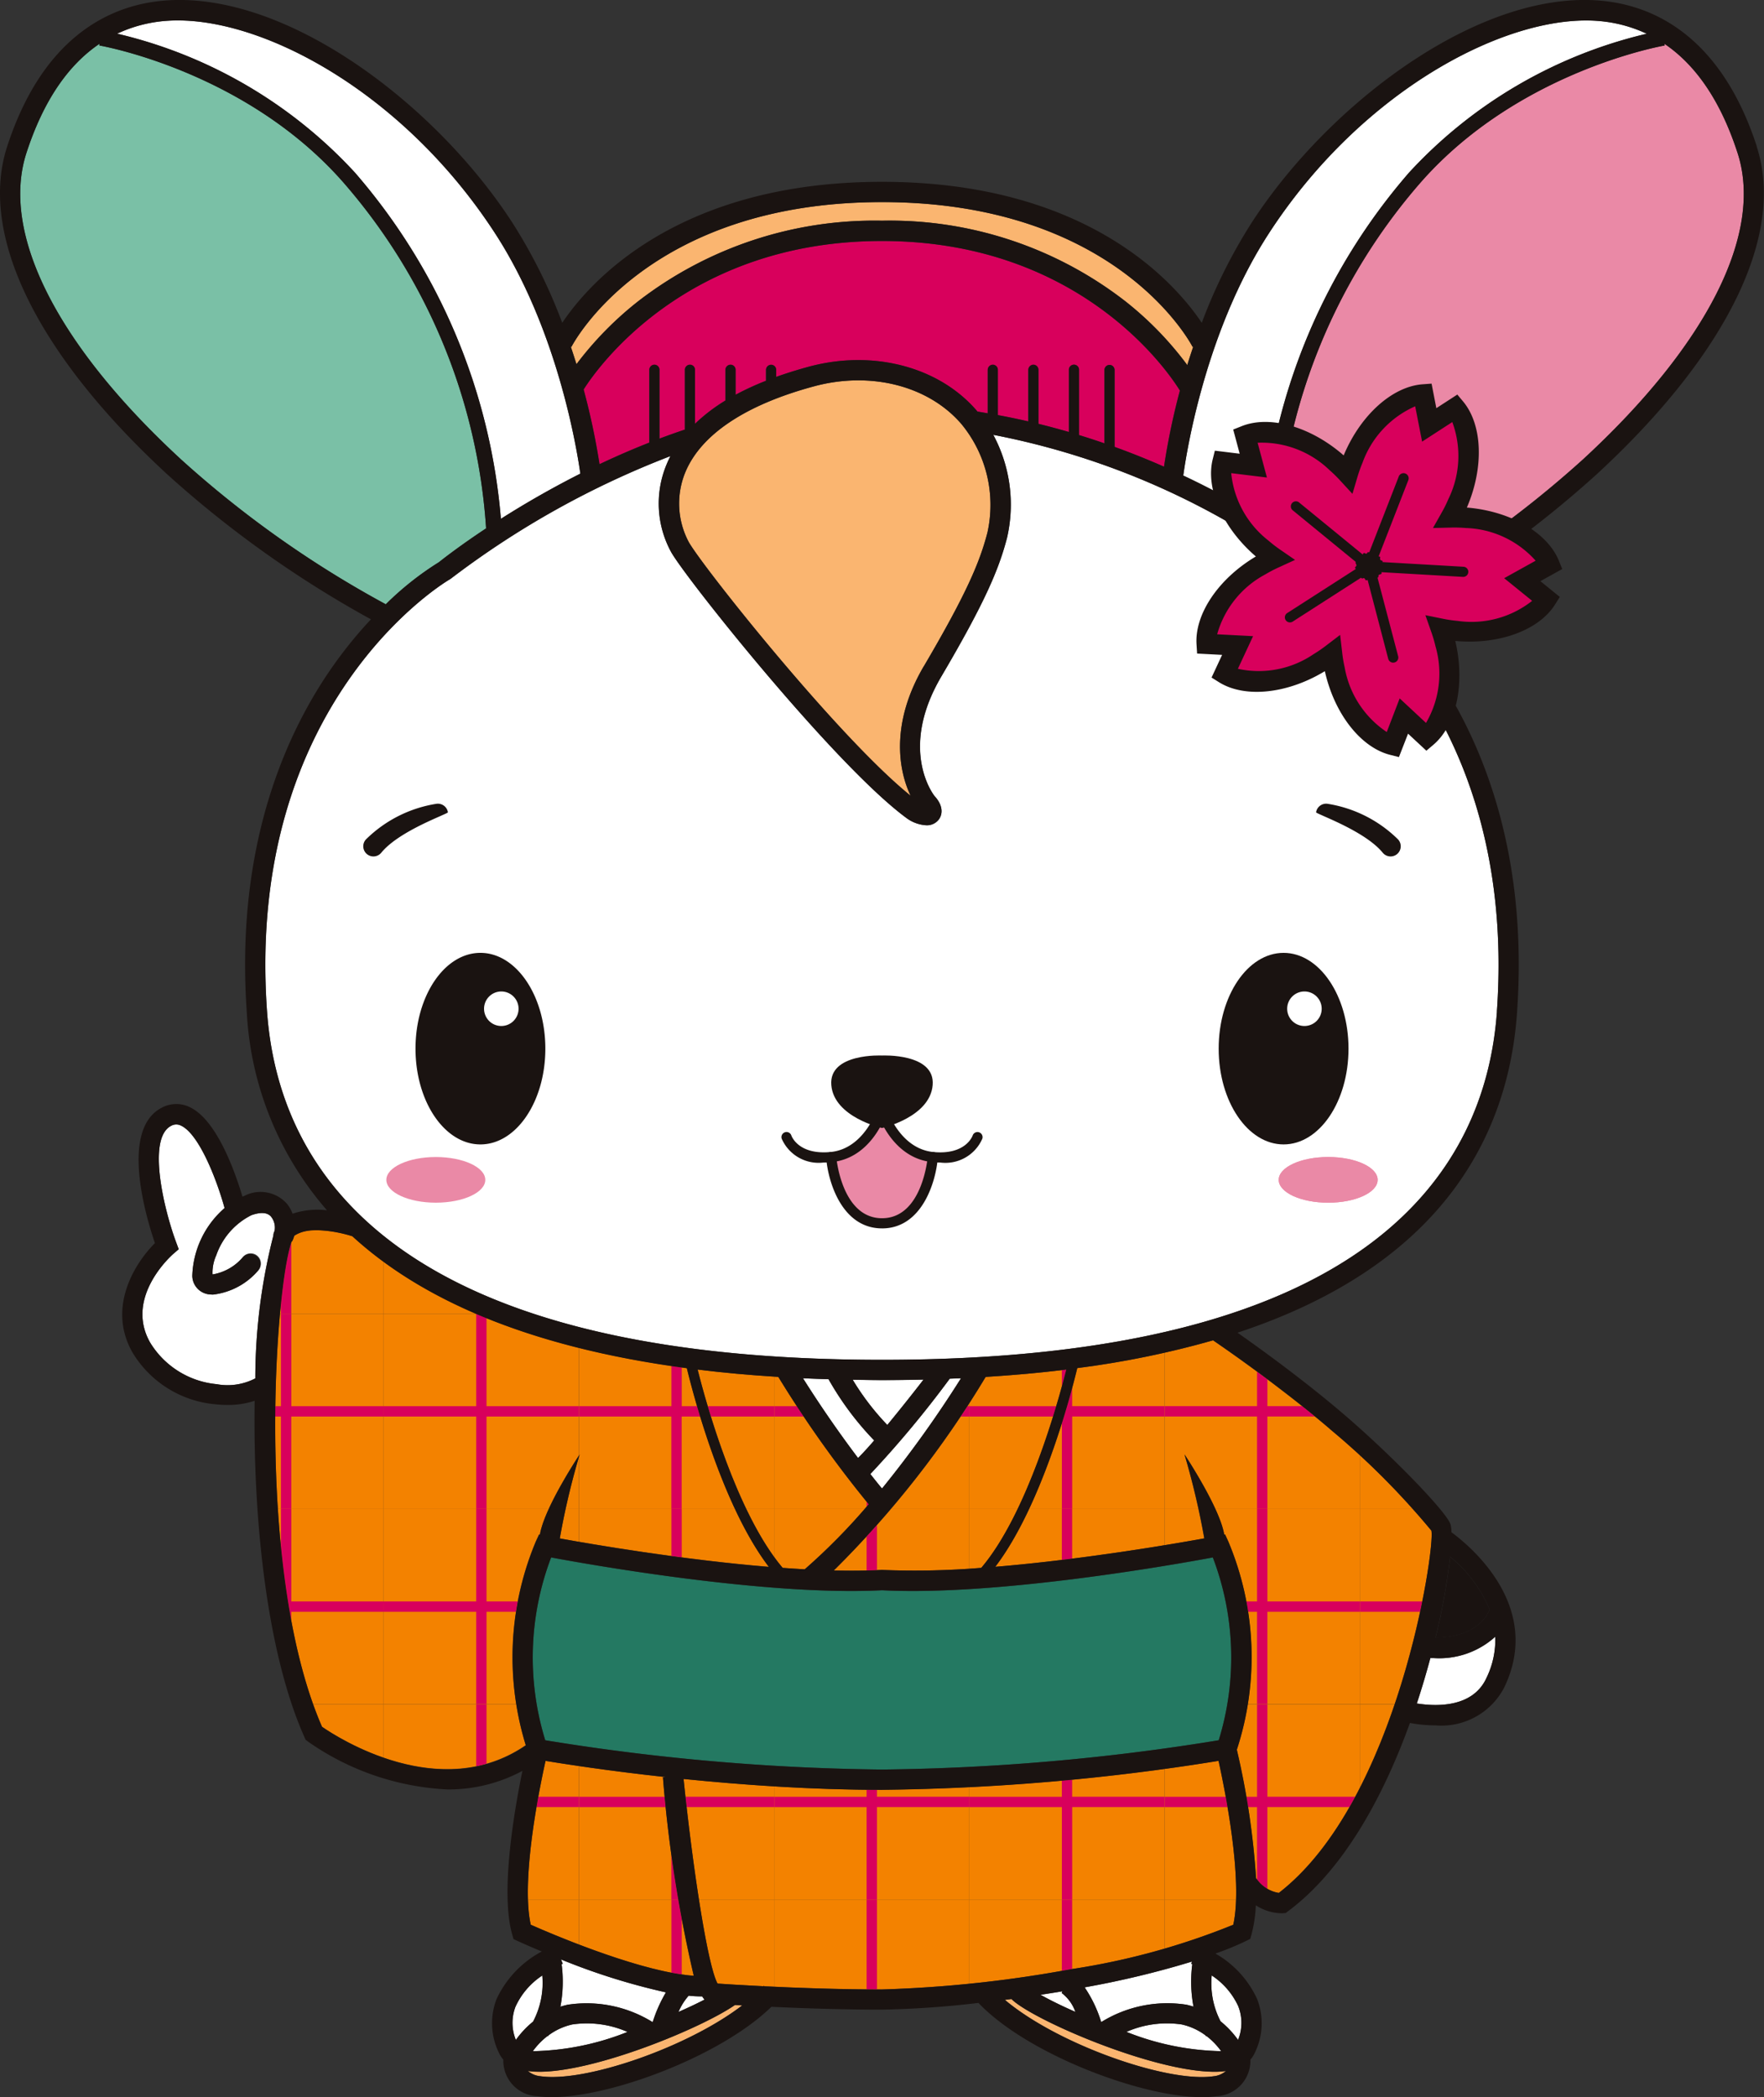 <svg xmlns="http://www.w3.org/2000/svg" viewBox="0 0 111 131.933"><rect x="0" y="0" width="111" height="131.933" fill="#333333" stroke="none"/><defs><clipPath id="a"><path fill="none" d="M0 0h111v131.933H0z"/></clipPath><clipPath id="b"><path fill="none" d="M.182 10.307c1.227.544 6.253 2.7 9.62 3.144l.025-.014v.02a6 6 0 0 0 .612.061A84.674 84.674 0 0 1 8.504 1.039l.173-.018C5.049.627 2.277.197 1.115.003.708 1.824-.442 7.503.182 10.31"/></clipPath><clipPath id="c"><path fill="none" d="M12.488 1.821c-4.432 0-8.821-.312-12.488-.683.578 5.625 1.511 11.744 2.137 12.873.46.032 1.507.1 2.886.166a.053.053 0 0 0 .025-.025l.032.025c2.008.1 4.7.2 7.407.2a77.977 77.977 0 0 0 11.865-1.268 44.934 44.934 0 0 0 10.237-2.8c.628-2.807-.524-8.493-.924-10.314a141.446 141.446 0 0 1-21.177 1.821"/></clipPath><clipPath id="d"><path fill="none" d="M5.16 1.748c-.435 1.8-2.242 8.666-5.16 12.5 5.49-.456 11.111-1.421 13.155-1.788a48.521 48.521 0 0 0-1.241-5.274c.134.2 2.229 3.4 2.493 5.04l.057-.014.209.453a18.784 18.784 0 0 1 .53 13.089 49.3 49.3 0 0 1 1.213 8.115l.018-.009a2.1 2.1 0 0 0 1.411.9c7.5-5.8 9.847-21.657 9.606-22.79a48.514 48.514 0 0 0-6.406-6.41C17.783 2.783 14.18.324 13.708-.001a57.57 57.57 0 0 1-8.55 1.748"/></clipPath><clipPath id="e"><path fill="none" d="M9.558.458A61.993 61.993 0 0 1 0 12.638c1.054.025 2.062.016 2.993-.032h.073a50.72 50.72 0 0 0 6.217-.137c2.9-3.41 4.8-10.312 5.354-12.47-1.612.2-3.3.351-5.078.458"/></clipPath><clipPath id="f"><path fill="none" d="M5.352 12.476c.467.032.926.064 1.386.089a38.9 38.9 0 0 0 4.029-4.093A70.7 70.7 0 0 1 5.078.457Q2.404.297 0-.001c.544 2.158 2.458 9.06 5.352 12.476"/></clipPath><clipPath id="g"><path fill="none" d="M1.208.341 1.19.373a1.546 1.546 0 0 1-.121.319.286.286 0 0 1-.046.046c-1.068 3.1-2.279 20.856 1.921 30.5 1 .683 7.446 4.851 12.822 1.159a18.8 18.8 0 0 1 .628-12.802l.212-.453.05.014c.262-1.644 2.365-4.844 2.5-5.04a47.236 47.236 0 0 0-1.245 5.274c2.042.369 7.662 1.334 13.155 1.787-2.921-3.831-4.721-10.7-5.158-12.5C15.685 7.318 9.061 4.222 4.859.377a7.962 7.962 0 0 0-2.242-.378 2.45 2.45 0 0 0-1.4.341"/></clipPath></defs><g clip-path="url(#a)" transform="translate(0 -.001)"><path fill="#d8005c" d="M43.093 23.279v3.749c-.537.178-1.072.369-1.6.567v-4.316a.316.316 0 0 0-.321-.319.32.32 0 0 0-.319.319v4.566a49.34 49.34 0 0 0-3.134 1.359 44.378 44.378 0 0 0-1-4.7c.785-1.245 6.381-9.342 18.775-9.342 12.636 0 18.165 8.454 18.748 9.41a44.4 44.4 0 0 0-1 4.789q-1.465-.649-3.109-1.245v-4.837a.32.32 0 0 0-.64 0v4.616a36.617 36.617 0 0 0-1.6-.524v-4.092a.319.319 0 1 0-.637 0v3.9a55.009 55.009 0 0 0-1.917-.517v-3.383a.319.319 0 0 0-.637 0v3.23a56.331 56.331 0 0 0-1.917-.394v-2.836a.319.319 0 0 0-.637 0v2.724a20.968 20.968 0 0 0-.633-.109l-.007.014-.05-.071c-2.383-2.766-6.533-3.856-10.569-2.766-.728.193-1.411.41-2.056.64v-.428a.316.316 0 0 0-.321-.319.32.32 0 0 0-.319.319v.672a18.5 18.5 0 0 0-1.914.881v-1.557a.316.316 0 0 0-.321-.319.32.32 0 0 0-.319.319v1.917a11.108 11.108 0 0 0-1.914 1.468v-3.385a.316.316 0 0 0-.321-.319.32.32 0 0 0-.319.319"/><path fill="#247962" d="M76.318 97.976a17.668 17.668 0 0 1 .371 11.5 140.749 140.749 0 0 1-21.188 1.839 140.8 140.8 0 0 1-21.193-1.839 17.7 17.7 0 0 1 .369-11.5c2.554.473 13.647 2.433 20.824 2.062 7.17.371 18.263-1.589 20.817-2.062"/><path fill="#7ac0a6" d="M6.251 2.862c.089.014 9.208 1.6 15.363 8.62a36.8 36.8 0 0 1 8.973 21.755c-1.673 1.107-2.734 1.942-2.964 2.127a19.139 19.139 0 0 0-3.346 2.652 65.931 65.931 0 0 1-12.886-9.119C3.57 21.694.025 14.663 1.667 9.612q1.571-4.818 4.6-6.859Z"/><path fill="#1a1311" d="M93.732 101.244c-.159.442-.856 1.73-3.4 1.782a41.124 41.124 0 0 0 .92-5.09 8.523 8.523 0 0 1 2.483 3.307"/><path fill="#fab570" d="M76.364 130.609c-2.868.421-9.777-1.98-13.128-4.808.132-.02.266-.032.414-.052 1.257 1.27 8.862 4.58 12.791 4.573a4.891 4.891 0 0 0 .708-.046 1.376 1.376 0 0 1-.785.332M33.931 130.321c3.583 0 10.223-2.745 12.324-4.2.141.007.294.018.453.025-3.485 2.677-9.941 4.867-12.7 4.457a1.423 1.423 0 0 1-.792-.332 5.055 5.055 0 0 0 .715.046M55.501 13.885a24.312 24.312 0 0 0-15.319 5.046 21.424 21.424 0 0 0-3.906 3.979c-.116-.36-.23-.728-.36-1.106l.039.02c.046-.091 4.682-9.112 19.547-9.112s19.5 9.021 19.547 9.112l.039-.02c-.134.4-.264.778-.378 1.163a21.123 21.123 0 0 0-3.92-4.036 24.181 24.181 0 0 0-15.289-5.046M58.132 41.904c-2.151 3.658-1.564 6.635-.831 8.154-4.482-3.6-12.968-14.252-13.952-15.939a5.182 5.182 0 0 1-.23-4.4c.983-2.376 3.786-4.252 8.111-5.415 3.562-.965 7.2-.032 9.265 2.37a7.991 7.991 0 0 1 1.641 6.827c-.473 1.826-1.277 3.786-4 8.409"/><path fill="#fff" d="M44.333 125.791c-.473.244-1.029.505-1.634.772a3.645 3.645 0 0 1 .637-1.02 7.468 7.468 0 0 0 .824.043h.025a2.092 2.092 0 0 0 .148.2M35.745 126.105a5.733 5.733 0 0 0-.478.127 8.386 8.386 0 0 0 .075-2.668.6.6 0 0 1 .071-.032l-.109-.275a41.15 41.15 0 0 0 6.6 2.076 8.824 8.824 0 0 0-.83 1.877 7.884 7.884 0 0 0-5.331-1.1M39.487 127.82a16.868 16.868 0 0 1-5.957 1.213 4.594 4.594 0 0 1 .924-.958l.02.02.039-.059a3.94 3.94 0 0 1 1.5-.69 6.381 6.381 0 0 1 3.474.473M34.129 124.27a5.24 5.24 0 0 1-.58 2.9 5.884 5.884 0 0 0-1.086 1.154 2.841 2.841 0 0 1-.025-2.087 4.654 4.654 0 0 1 1.691-1.967M67.673 126.564c-.87-.382-1.628-.76-2.2-1.079.446-.064.906-.141 1.379-.216l-.046.107a2.531 2.531 0 0 1 .863 1.188M77.927 126.232a2.835 2.835 0 0 1-.018 2.094 6.1 6.1 0 0 0-1.106-1.175 5.156 5.156 0 0 1-.555-2.88 4.611 4.611 0 0 1 1.68 1.96M74.627 126.105a7.878 7.878 0 0 0-5.331 1.1 8.051 8.051 0 0 0-1.043-2.19 57.976 57.976 0 0 0 6.763-1.621l-.057.134a.6.6 0 0 1 .071.032 8.387 8.387 0 0 0 .075 2.668 5.46 5.46 0 0 0-.478-.127M76.844 129.034a16.928 16.928 0 0 1-5.964-1.213 6.37 6.37 0 0 1 3.467-.473 3.956 3.956 0 0 1 1.5.685c.02.018.027.043.046.064l.025-.02a4.733 4.733 0 0 1 .926.958M94.088 102.963a5.477 5.477 0 0 1-.58 2.65c-.876 1.814-3.123 1.744-4.355 1.546.319-.97.605-1.935.854-2.855h.187a5.251 5.251 0 0 0 3.894-1.341M59.76 86.731c.237-.014.478-.018.708-.025a71.858 71.858 0 0 1-4.967 6.934c-.255-.305-.5-.612-.735-.913a65.114 65.114 0 0 0 4.994-6M55.009 90.615c-.41.473-.76.856-1.015 1.1a73.798 73.798 0 0 1-3.467-5.012c.53.02 1.065.046 1.609.057a18.7 18.7 0 0 0 2.873 3.855M55.501 86.82c.888 0 1.755-.014 2.611-.032-.778 1.008-1.577 2-2.279 2.855a16.165 16.165 0 0 1-2.178-2.848c.608.011 1.213.025 1.846.025M17.202 77.722a36.229 36.229 0 0 0-1.136 8.985 3.784 3.784 0 0 1-2.383.371 5.5 5.5 0 0 1-4.234-2.62c-1.624-2.848 1.336-5.473 1.457-5.58l.339-.294-.155-.42c-.772-2.062-1.857-6.576-.312-7.348a.648.648 0 0 1 .612-.007c1.111.51 2.222 3.3 2.741 5.185a5.876 5.876 0 0 0-2.03 4.27 1.186 1.186 0 0 0 1.024 1.155 1.915 1.915 0 0 0 .282.02 4.4 4.4 0 0 0 2.827-1.507.64.64 0 1 0-.956-.849 3.17 3.17 0 0 1-1.868 1.081h-.039a2.7 2.7 0 0 1 .237-1.2 4.463 4.463 0 0 1 2.208-2.522c.576-.2.983-.178 1.22.071a1.087 1.087 0 0 1 .237.926.581.581 0 0 0-.071.287M36.517 29.799a59.418 59.418 0 0 0-5 2.841 38.049 38.049 0 0 0-9.189-21.78A29.491 29.491 0 0 0 7.373 2.123a8.669 8.669 0 0 1 2.611-.76c5.684-.74 15.16 4.05 21.188 13.346 3.838 5.928 5.083 13.244 5.345 15.09M103.623 2.122a29.483 29.483 0 0 0-14.955 8.737 37.993 37.993 0 0 0-9.183 21.773 50.534 50.534 0 0 0-5.024-2.72c.223-1.614 1.43-9.123 5.363-15.2 6.026-9.3 15.511-14.096 21.192-13.35a8.6 8.6 0 0 1 2.606.76M88.981 42.607c2.777 3.933 5.939 10.772 5.21 21.022-.708 9.993-7.994 21.914-38.691 21.914S17.514 73.622 16.806 63.629c-1.393-19.604 11.357-27.107 11.493-27.177l.084-.057a55.687 55.687 0 0 1 13.806-7.7c-.091.18-.173.36-.244.537a6.343 6.343 0 0 0 .307 5.529c1.04 1.8 10.394 13.519 14.858 16.749a2.3 2.3 0 0 0 1.188.41.938.938 0 0 0 .753-.332c.262-.312.339-.874-.244-1.507-.018-.025-2.3-2.88.428-7.521 2.8-4.757 3.635-6.808 4.138-8.736a9.288 9.288 0 0 0-.867-6.469 48.048 48.048 0 0 1 20.1 9.03l.1.071a22.315 22.315 0 0 1 6.278 6.155"/></g><g clip-path="url(#b)" transform="translate(33.212 110.768)"><path fill="#f38200" d="M3.218-3.561h12.285V8.724H3.218z"/><path fill="#d8005c" d="M15.503 2.907v-.651H9.687v-5.813h-.651v5.816H3.214v.651h5.818v5.813h.651V2.907Z"/><path fill="#f38200" d="M3.218 8.722h12.285v12.285H3.218z"/><path fill="#d8005c" d="M15.503 15.19v-.651H9.687V8.723h-.651v5.816H3.214v.651h5.818v5.816h.651V15.19Z"/><path fill="#f38200" d="M-9.067-3.561H3.218V8.724H-9.067z"/><path fill="#d8005c" d="M3.218 2.907v-.651h-5.816v-5.813h-.651v5.816h-5.818v.651h5.818v5.813h.651V2.907Z"/><path fill="#f38200" d="M-9.067 8.722H3.218v12.285H-9.067z"/><path fill="#d8005c" d="M3.218 15.19v-.651h-5.816V8.723h-.651v5.816h-5.818v.651h5.818v5.816h.651V15.19Z"/></g><g clip-path="url(#c)" transform="translate(43.013 110.768)"><path fill="#f38200" d="M30.268-3.561h12.285V8.724H30.268z"/><path fill="#d8005c" d="M42.555 2.907v-.651h-5.816v-5.813h-.651v5.816h-5.819v.651h5.818v5.813h.651V2.907Z"/><path fill="#f38200" d="M30.268 8.722h12.285v12.285H30.268z"/><path fill="#d8005c" d="M42.555 15.19v-.651h-5.816V8.723h-.651v5.816h-5.819v.651h5.818v5.816h.651V15.19Z"/><path fill="#f38200" d="M17.985-3.561H30.27V8.724H17.985z"/><path fill="#d8005c" d="M30.27 2.907v-.651h-5.818v-5.813h-.649v5.816h-5.815v.651h5.818v5.813h.649V2.907Z"/><path fill="#f38200" d="M17.985 8.722H30.27v12.285H17.985z"/><path fill="#d8005c" d="M30.27 15.19v-.651h-5.818V8.723h-.649v5.816h-5.815v.651h5.818v5.816h.649V15.19Z"/><path fill="#f38200" d="M5.7-3.561h12.285V8.724H5.7z"/><path fill="#d8005c" d="M17.985 2.907v-.651h-5.816v-5.813h-.651v5.816H5.7v.651h5.818v5.813h.651V2.907Z"/><path fill="#f38200" d="M5.7 8.722h12.285v12.285H5.7z"/><path fill="#d8005c" d="M17.985 15.19v-.651h-5.816V8.723h-.651v5.816H5.7v.651h5.818v5.816h.651V15.19Z"/><path fill="#f38200" d="M-6.583-3.561H5.702V8.724H-6.583z"/><path fill="#d8005c" d="M5.702 2.907v-.651H-.114v-5.813h-.651v5.816h-5.822v.651h5.818v5.813h.651V2.907Z"/><path fill="#f38200" d="M-6.583 8.722H5.702v12.285H-6.583z"/><path fill="#d8005c" d="M5.702 15.19v-.651H-.114V8.723h-.651v5.816h-5.822v.651h5.818v5.816h.651V15.19Z"/></g><g clip-path="url(#d)" transform="translate(62.621 84.315)"><path fill="#f38200" d="M22.945-1.677H35.23v12.285H22.945z"/><path fill="#d8005c" d="M35.23 4.791V4.14h-5.818v-5.82h-.649v5.82h-5.818v.651h5.818v5.818h.649V4.791Z"/><path fill="#f38200" d="M22.945 10.606H35.23v12.285H22.945z"/><path fill="#d8005c" d="M35.23 17.075v-.651h-5.818v-5.816h-.649v5.816h-5.818v.651h5.818v5.816h.649v-5.816Z"/><path fill="#f38200" d="M22.945 22.892H35.23v12.285H22.945z"/><path fill="#d8005c" d="M35.23 29.36v-.651h-5.818v-5.813h-.649v5.816h-5.818v.651h5.818v5.813h.649V29.36Z"/><path fill="#f38200" d="M10.66-1.677h12.285v12.285H10.66z"/><path fill="#d8005c" d="M22.946 4.791V4.14H17.13v-5.82h-.651v5.82H10.66v.651h5.818v5.818h.651V4.791Z"/><path fill="#f38200" d="M10.66 10.606h12.285v12.285H10.66z"/><path fill="#d8005c" d="M22.946 17.075v-.651H17.13v-5.816h-.651v5.816H10.66v.651h5.818v5.816h.651v-5.816Z"/><path fill="#f38200" d="M10.66 22.892h12.285v12.285H10.66z"/><path fill="#d8005c" d="M22.946 29.36v-.651H17.13v-5.813h-.651v5.816H10.66v.651h5.818v5.813h.651V29.36Z"/><path fill="#f38200" d="M-1.623-1.677h12.285v12.285H-1.623z"/><path fill="#d8005c" d="M10.662 4.791V4.14H4.844v-5.82h-.649v5.82H-1.62v.651h5.818v5.818h.649V4.791Z"/><path fill="#f38200" d="M-1.623 10.606h12.285v12.285H-1.623z"/><path fill="#d8005c" d="M10.662 17.075v-.651H4.844v-5.816h-.649v5.816H-1.62v.651h5.818v5.816h.649v-5.816Z"/><path fill="#f38200" d="M-1.623 22.892h12.285v12.285H-1.623z"/><path fill="#d8005c" d="M10.662 29.36v-.651H4.844v-5.813h-.649v5.816H-1.62v.651h5.818v5.813h.649V29.36Z"/></g><g clip-path="url(#e)" transform="translate(52.469 86.155)"><path fill="#f38200" d="M8.529-3.516h12.285V8.769H8.529z"/><path fill="#d8005c" d="M20.814 2.952v-.651h-5.818v-5.82h-.649v5.82H8.532v.651h5.818V8.77h.649V2.952Z"/><path fill="#f38200" d="M8.529 8.767h12.285v12.285H8.529z"/><path fill="#d8005c" d="M20.814 15.236v-.651h-5.818V8.769h-.649v5.816H8.532v.651h5.818v5.816h.649v-5.816Z"/><path fill="#f38200" d="M-3.756-3.516H8.529V8.769H-3.756z"/><path fill="#d8005c" d="M8.529 2.952v-.651H2.713v-5.82h-.651v5.82h-5.818v.651h5.818V8.77h.651V2.952Z"/><path fill="#f38200" d="M-3.756 8.767H8.529v12.285H-3.756z"/><path fill="#d8005c" d="M8.529 15.236v-.651H2.713V8.769h-.651v5.816h-5.818v.651h5.818v5.816h.651v-5.816Z"/></g><g clip-path="url(#f)" transform="translate(43.899 86.155)"><path fill="#f38200" d="M4.814-3.516h12.285V8.769H4.814z"/><path fill="#d8005c" d="M17.1 2.952v-.651h-5.816v-5.82h-.651v5.82H4.815v.651h5.818V8.77h.651V2.952Z"/><path fill="#f38200" d="M4.814 8.767h12.285v12.285H4.814z"/><path fill="#d8005c" d="M17.1 15.236v-.651h-5.816V8.769h-.651v5.816H4.815v.651h5.818v5.816h.651v-5.816Z"/><path fill="#f38200" d="M-7.469-3.516H4.816V8.769H-7.469z"/><path fill="#d8005c" d="M4.816 2.952v-.651H-1v-5.82h-.651v5.82h-5.822v.651h5.818V8.77h.651V2.952Z"/><path fill="#f38200" d="M-7.469 8.767H4.816v12.285H-7.469z"/><path fill="#d8005c" d="M4.816 15.236v-.651H-1V8.769h-.651v5.816h-5.822v.651h5.818v5.816h.651v-5.816Z"/></g><g clip-path="url(#g)" transform="translate(17.314 77.384)"><path fill="#f38200" d="M19.116-7.03h12.285V5.255H19.116z"/><path fill="#d8005c" d="M31.401-.562v-.651h-5.816v-5.816h-.651v5.816h-5.822v.651h5.818v5.816h.651V-.562Z"/><path fill="#f38200" d="M19.116 5.255h12.285V17.54H19.116z"/><path fill="#d8005c" d="M31.401 11.723v-.651h-5.816v-5.82h-.651v5.82h-5.822v.651h5.818v5.818h.651v-5.818Z"/><path fill="#f38200" d="M19.116 17.538h12.285v12.285H19.116z"/><path fill="#d8005c" d="M31.401 24.006v-.651h-5.816v-5.816h-.651v5.816h-5.822v.651h5.818v5.816h.651v-5.816Z"/><path fill="#f38200" d="M19.116 29.823h12.285v12.285H19.116z"/><path fill="#d8005c" d="M31.401 36.291v-.651h-5.816v-5.813h-.651v5.816h-5.822v.651h5.818v5.813h.651v-5.816Z"/><path fill="#f38200" d="M6.831-7.03h12.285V5.255H6.831z"/><path fill="#d8005c" d="M19.116-.562v-.651H13.3v-5.816h-.651v5.816H6.831v.651h5.818v5.816h.651V-.562Z"/><path fill="#f38200" d="M6.831 5.255h12.285V17.54H6.831z"/><path fill="#d8005c" d="M19.116 11.723v-.651H13.3v-5.82h-.651v5.82H6.831v.651h5.818v5.818h.651v-5.818Z"/><path fill="#f38200" d="M6.831 17.538h12.285v12.285H6.831z"/><path fill="#d8005c" d="M19.116 24.006v-.651H13.3v-5.816h-.651v5.816H6.831v.651h5.818v5.816h.651v-5.816Z"/><path fill="#f38200" d="M6.831 29.823h12.285v12.285H6.831z"/><path fill="#d8005c" d="M19.116 36.291v-.651H13.3v-5.813h-.651v5.816H6.831v.651h5.818v5.813h.651v-5.816Z"/><path fill="#f38200" d="M-5.455-7.03H6.83V5.255H-5.455z"/><path fill="#d8005c" d="M6.836-.562v-.651h-5.82v-5.816H.365v5.816h-5.819v.651H.364v5.816h.651V-.562Z"/><path fill="#f38200" d="M-5.455 5.255H6.83V17.54H-5.455z"/><path fill="#d8005c" d="M6.836 11.723v-.651h-5.82v-5.82H.365v5.82h-5.819v.651H.364v5.818h.651v-5.818Z"/><path fill="#f38200" d="M-5.455 17.538H6.83v12.285H-5.455z"/><path fill="#d8005c" d="M6.836 24.006v-.651h-5.82v-5.816H.365v5.816h-5.819v.651H.364v5.816h.651v-5.816Z"/><path fill="#f38200" d="M-5.455 29.823H6.83v12.285H-5.455z"/><path fill="#d8005c" d="M6.836 36.291v-.651h-5.82v-5.813H.365v5.816h-5.819v.651H.364v5.813h.651v-5.816Z"/></g><g clip-path="url(#a)" transform="translate(0 -.001)"><path fill="#ea89a6" d="M109.332 9.612c1.648 5.051-1.9 12.08-9.72 19.285a66.39 66.39 0 0 1-12.884 9.119 19.21 19.21 0 0 0-3.342-2.646 32.763 32.763 0 0 0-2.977-2.144 36.75 36.75 0 0 1 8.977-21.743c6.157-7.018 15.27-8.607 15.365-8.62l-.02-.109c2.012 1.361 3.558 3.647 4.6 6.859M55.428 70.649a5.746 5.746 0 0 1-1.6 1.516l-1.436.719s.478 4.07 2.952 4.07 3.353-3.032 3.353-4.07a1.624 1.624 0 0 1-1.518-.64 8.012 8.012 0 0 0-1.755-1.6"/><path fill="#1a1311" d="M110.549 9.215C108.33 2.4 104.23.492 101.182.094 93.436-.919 83.7 6.379 78.756 14.016a33.482 33.482 0 0 0-3.134 6.292c-1.659-2.479-7.189-8.869-20.12-8.869s-18.463 6.39-20.123 8.869a33.482 33.482 0 0 0-3.134-6.292C27.3 6.377 17.564-.919 9.818.094 6.77.492 2.67 2.4.451 9.215c-1.806 5.545 1.866 13.062 10.072 20.624a67.637 67.637 0 0 0 12.818 9.121 27.247 27.247 0 0 0-2.326 2.85c-2.918 4.109-6.239 11.243-5.484 21.9a20.6 20.6 0 0 0 5.044 12.424 4.945 4.945 0 0 0-2.165.216 2.191 2.191 0 0 0-.355-.626 2.215 2.215 0 0 0-2.67-.5c-.046.016-.086.039-.127.055-.467-1.566-1.623-4.853-3.335-5.641a1.927 1.927 0 0 0-1.719.03C7.527 71.009 9.18 76.54 9.749 78.2c-1.329 1.329-3 4.1-1.409 6.884a6.784 6.784 0 0 0 5.2 3.253 6.921 6.921 0 0 0 .772.043 5.281 5.281 0 0 0 1.712-.262c-.109 7.013.676 15.652 3.139 21.174l.068.15.13.1a16.675 16.675 0 0 0 8.8 3.025 9.821 9.821 0 0 0 4.712-1.168c-.524 2.552-1.4 7.664-.64 10.3l.08.282.269.123c.082.036.651.3 1.509.656a6.5 6.5 0 0 0-2.845 2.993 4.215 4.215 0 0 0 .164 3.41 1.635 1.635 0 0 0 .262.4 2.231 2.231 0 0 0 2.142 2.3 6.169 6.169 0 0 0 .9.059c3.756 0 10.662-2.593 13.826-5.682 1.955.091 4.448.178 6.95.178a60.161 60.161 0 0 0 6.08-.423c3.041 3.2 10.209 5.928 14.065 5.928a6.2 6.2 0 0 0 .906-.059 2.232 2.232 0 0 0 2.14-2.3 1.635 1.635 0 0 0 .262-.4 4.215 4.215 0 0 0 .164-3.41 6.321 6.321 0 0 0-2.627-2.864 17.791 17.791 0 0 0 1.944-.8l.248-.125.075-.266a8.373 8.373 0 0 0 .275-1.844 3.076 3.076 0 0 0 1.587.5h.112l.18-.016.143-.107c3.54-2.631 6.03-7.293 7.676-11.848a8.935 8.935 0 0 0 1.614.153 4.45 4.45 0 0 0 4.314-2.374c2.47-5.1-2.124-8.9-3.319-9.777a1.8 1.8 0 0 0-.061-.514c-.312-.845-3.8-4.425-6.783-6.968-2.527-2.153-5.249-4.113-6.615-5.069 13.187-4.352 17.066-12.731 17.589-20.123.756-10.662-2.565-17.8-5.484-21.9a27.245 27.245 0 0 0-2.326-2.85 67.636 67.636 0 0 0 12.818-9.121c8.206-7.562 11.878-15.078 10.073-20.623m-30.721 5.5c6.023-9.3 15.5-14.093 21.188-13.351a8.791 8.791 0 0 1 2.611.758 29.53 29.53 0 0 0-14.958 8.737 38.041 38.041 0 0 0-9.187 21.78 50.131 50.131 0 0 0-5.019-2.722c.223-1.616 1.43-9.128 5.365-15.2m-10 8.235a.32.32 0 0 0-.319.321v4.614a44.832 44.832 0 0 0-1.6-.521v-4.093a.319.319 0 1 0-.637 0v3.9q-.936-.273-1.917-.514v-3.386a.319.319 0 1 0-.637 0v3.235a42.402 42.402 0 0 0-1.917-.4v-2.835a.319.319 0 1 0-.637 0V26c-.212-.036-.421-.073-.635-.107v.011l-.055-.068c-2.381-2.77-6.528-3.856-10.569-2.768-.726.2-1.407.412-2.053.642v-.43a.319.319 0 1 0-.637 0v.672a17.631 17.631 0 0 0-1.917.881v-1.557a.319.319 0 1 0-.637 0v1.919a11.026 11.026 0 0 0-1.917 1.464v-3.383a.319.319 0 1 0-.637 0v3.747q-.813.273-1.6.571v-4.318a.319.319 0 1 0-.637 0v4.566c-1.09.43-2.14.888-3.134 1.359a44.256 44.256 0 0 0-1-4.7c.785-1.247 6.374-9.342 18.771-9.342 12.636 0 18.167 8.457 18.75 9.41a43.79 43.79 0 0 0-1 4.789 49.646 49.646 0 0 0-3.112-1.247v-4.835a.319.319 0 0 0-.319-.321M57.3 50.055c-4.482-3.6-12.973-14.252-13.949-15.936a5.143 5.143 0 0 1-.232-4.4c.981-2.381 3.783-4.254 8.106-5.42 3.567-.958 7.2-.032 9.269 2.37a8.006 8.006 0 0 1 1.641 6.829c-.473 1.823-1.282 3.786-4 8.411-2.151 3.656-1.564 6.631-.831 8.149m-21.35-28.23c.043-.091 4.682-9.112 19.547-9.112S75 21.737 75.045 21.828l.039-.018q-.2.591-.373 1.159a21.035 21.035 0 0 0-3.924-4.031A24.168 24.168 0 0 0 55.5 13.884a24.318 24.318 0 0 0-15.317 5.051 21.41 21.41 0 0 0-3.911 3.979c-.112-.36-.23-.731-.357-1.1ZM9.984 1.36c5.686-.742 15.165 4.047 21.19 13.35 3.838 5.925 5.083 13.241 5.347 15.083a58.834 58.834 0 0 0-5 2.843 38.056 38.056 0 0 0-9.187-21.782A29.53 29.53 0 0 0 7.373 2.118a8.791 8.791 0 0 1 2.611-.758M1.666 9.611c1.045-3.21 2.586-5.5 4.6-6.859l-.018.109c.091.016 9.208 1.6 15.363 8.623a36.773 36.773 0 0 1 8.978 21.755c-1.678 1.111-2.738 1.942-2.968 2.126a19.143 19.143 0 0 0-3.346 2.647A66.123 66.123 0 0 1 11.388 28.9C3.565 21.689.023 14.66 1.666 9.611m12.017 77.466a5.512 5.512 0 0 1-4.234-2.618c-1.628-2.85 1.334-5.477 1.459-5.586l.337-.289-.155-.417c-.769-2.065-1.855-6.576-.314-7.348a.642.642 0 0 1 .612-.011c1.115.512 2.222 3.3 2.745 5.188a5.886 5.886 0 0 0-2.033 4.261 1.192 1.192 0 0 0 1.027 1.161 2.379 2.379 0 0 0 .282.018 4.4 4.4 0 0 0 2.827-1.5.638.638 0 0 0-.952-.849 3.189 3.189 0 0 1-1.873 1.077h-.036a2.593 2.593 0 0 1 .234-1.2 4.442 4.442 0 0 1 2.206-2.518c.576-.207.988-.182 1.225.068a1.108 1.108 0 0 1 .237.929.649.649 0 0 0-.075.287 36.441 36.441 0 0 0-1.136 8.98 3.771 3.771 0 0 1-2.381.376m6.581 21.545c-4.2-9.642-2.991-27.4-1.928-30.5.014-.018.034-.03.046-.05a1.291 1.291 0 0 0 .123-.316l.02-.034c.9-.644 2.818-.225 3.644.039 4.2 3.847 10.826 6.943 21.047 8.3.439 1.8 2.242 8.668 5.163 12.5-5.49-.455-11.111-1.42-13.157-1.791a47.356 47.356 0 0 1 1.252-5.286s-2.235 3.362-2.5 5.049l-.052-.011-.209.458a18.825 18.825 0 0 0-.624 12.809c-5.379 3.69-11.83-.48-12.82-1.168m56.047-10.659a17.673 17.673 0 0 1 .371 11.5 139.753 139.753 0 0 1-21.189 1.844 139.9 139.9 0 0 1-21.19-1.844 17.673 17.673 0 0 1 .371-11.5c2.552.476 13.644 2.438 20.819 2.065 7.17.371 18.267-1.589 20.817-2.065m-20.783.788h-.068c-.933.05-1.944.057-3 .032a62.16 62.16 0 0 0 9.554-12.174q2.674-.167 5.076-.464c-.544 2.158-2.456 9.062-5.352 12.476a51.511 51.511 0 0 1-6.214.13m-.03-5.122q-.376-.458-.733-.913a65.979 65.979 0 0 0 5-6l.706-.027a70.643 70.643 0 0 1-4.973 6.94m.335-4a15.955 15.955 0 0 1-2.178-2.845c.61.009 1.216.023 1.846.023.89 0 1.757-.014 2.611-.032-.781 1.008-1.573 2-2.279 2.854m-3.7-2.877a19 19 0 0 0 2.873 3.852c-.41.471-.756.851-1.018 1.106a72.655 72.655 0 0 1-3.462-5.019c.528.023 1.063.046 1.607.061m-3.162-.146a72.01 72.01 0 0 0 5.689 8.013 38.618 38.618 0 0 1-4.025 4.091c-.46-.025-.922-.057-1.389-.091-2.9-3.412-4.808-10.319-5.352-12.476q2.407.3 5.076.464m-14.645 24.153a144.1 144.1 0 0 0 7.562 1.02l-.173.018a83.656 83.656 0 0 0 1.942 12.479c-.2-.011-.4-.03-.612-.059l-.009-.018-.025.014c-3.367-.453-8.388-2.6-9.613-3.146-.626-2.811.524-8.484.929-10.307m.127 17.309.02.016.039-.057a3.947 3.947 0 0 1 1.5-.685 6.323 6.323 0 0 1 3.471.469 16.909 16.909 0 0 1-5.959 1.211 4.665 4.665 0 0 1 .926-.954m9.7-2.493h.03a1.476 1.476 0 0 0 .148.2c-.473.246-1.029.51-1.639.778a3.809 3.809 0 0 1 .64-1.022c.287.027.562.043.822.043m-2.247-.257a8.831 8.831 0 0 0-.838 1.878 7.876 7.876 0 0 0-5.331-1.1 4.95 4.95 0 0 0-.476.13 8.573 8.573 0 0 0 .077-2.672l.071-.032-.112-.271a40.977 40.977 0 0 0 6.608 2.071m-9.472.908a4.668 4.668 0 0 1 1.689-1.969 5.237 5.237 0 0 1-.58 2.9 5.929 5.929 0 0 0-1.084 1.154 2.841 2.841 0 0 1-.025-2.087m1.568 4.373a1.431 1.431 0 0 1-.79-.33 5.315 5.315 0 0 0 .712.048c3.583 0 10.225-2.75 12.322-4.2l.458.027c-3.485 2.672-9.945 4.862-12.7 4.455m42.355 0c-2.868.426-9.774-1.978-13.13-4.805l.414-.055c1.261 1.272 8.864 4.578 12.793 4.578a5.271 5.271 0 0 0 .708-.048 1.431 1.431 0 0 1-.785.33m-1.336-7.05a8.573 8.573 0 0 0 .077 2.672 5.26 5.26 0 0 0-.476-.13 7.889 7.889 0 0 0-5.331 1.1 8.047 8.047 0 0 0-1.045-2.185 57.583 57.583 0 0 0 6.761-1.628l-.055.137.068.03m.87 4.534.023-.016a4.5 4.5 0 0 1 .926.954 16.9 16.9 0 0 1-5.959-1.213 6.335 6.335 0 0 1 3.469-.467 3.9 3.9 0 0 1 1.5.678c.016.02.027.043.043.064m-8.224-1.532c-.87-.382-1.63-.756-2.194-1.077.448-.068.908-.143 1.379-.221l-.048.107a2.581 2.581 0 0 1 .863 1.191m10.257-.33a2.841 2.841 0 0 1-.023 2.092 6 6 0 0 0-1.1-1.17 5.178 5.178 0 0 1-.555-2.886 4.658 4.658 0 0 1 1.682 1.964m-.328-5.149a44.868 44.868 0 0 1-10.234 2.8A77.573 77.573 0 0 1 55.5 125.15c-2.7 0-5.4-.1-7.4-.2l-.032-.03-.025.025a159.83 159.83 0 0 1-2.889-.168c-.628-1.127-1.557-7.246-2.14-12.87 3.669.373 8.06.685 12.49.685a141.487 141.487 0 0 0 21.174-1.823c.4 1.823 1.555 7.5.926 10.314m15.905-15.473c-.879 1.812-3.123 1.741-4.355 1.548.321-.974.605-1.935.851-2.859h.191a5.245 5.245 0 0 0 3.895-1.345 5.474 5.474 0 0 1-.583 2.652m.225-4.366c-.162.437-.858 1.728-3.405 1.778a41.329 41.329 0 0 0 .922-5.09 8.6 8.6 0 0 1 2.483 3.312M83.666 89.879a48.209 48.209 0 0 1 6.406 6.41c.244 1.129-2.1 16.993-9.6 22.788a2.117 2.117 0 0 1-1.411-.908l-.018.016a49.341 49.341 0 0 0-1.213-8.12 18.735 18.735 0 0 0-.533-13.084l-.209-.458-.052.011c-.269-1.687-2.5-5.049-2.5-5.049a48.026 48.026 0 0 1 1.25 5.286c-2.046.371-7.664 1.334-13.155 1.789 2.918-3.831 4.723-10.7 5.16-12.5a58.1 58.1 0 0 0 8.545-1.746c.478.323 4.079 2.784 7.337 5.561M94.2 63.624c-.71 10-8 21.916-38.7 21.916S17.513 73.623 16.8 63.624c-1.389-19.6 11.361-27.1 11.491-27.175l.087-.059a55.811 55.811 0 0 1 13.808-7.7 6.978 6.978 0 0 0-.248.535 6.371 6.371 0 0 0 .307 5.531c1.04 1.791 10.4 13.514 14.858 16.749a2.326 2.326 0 0 0 1.188.405.94.94 0 0 0 .756-.332c.262-.314.335-.874-.239-1.5-.025-.027-2.31-2.882.423-7.526 2.8-4.753 3.635-6.8 4.138-8.737a9.272 9.272 0 0 0-.87-6.462 48.047 48.047 0 0 1 20.1 9.028l.1.068a22.372 22.372 0 0 1 6.28 6.155c2.777 3.931 5.937 10.772 5.213 21.02M99.611 28.9a66.157 66.157 0 0 1-12.886 9.114 19.279 19.279 0 0 0-3.339-2.645 34.23 34.23 0 0 0-2.975-2.144 36.758 36.758 0 0 1 8.978-21.739c6.155-7.018 15.272-8.607 15.363-8.623l-.018-.109c2.015 1.359 3.556 3.649 4.6 6.859 1.644 5.049-1.9 12.078-9.722 19.287"/><path fill="#1a1311" d="M24.006 53.624a.639.639 0 1 1-.983-.815 8.1 8.1 0 0 1 4.434-2.244.64.64 0 0 1 .728.533c.014.1-3.03 1.138-4.179 2.527M86.994 53.624a.639.639 0 1 0 .983-.815 8.1 8.1 0 0 0-4.434-2.244.64.64 0 0 0-.728.533c-.014.1 3.03 1.138 4.179 2.527M34.316 65.966c0 3.328-1.828 6.025-4.086 6.025s-4.084-2.7-4.084-6.025 1.828-6.025 4.084-6.025 4.086 2.7 4.086 6.025"/><path fill="#ea89a6" d="M30.537 74.22c0 .794-1.393 1.436-3.114 1.436s-3.112-.646-3.112-1.436 1.393-1.436 3.112-1.436 3.114.642 3.114 1.436M80.463 74.22c0 .794 1.393 1.436 3.114 1.436s3.112-.642 3.112-1.436-1.393-1.436-3.112-1.436-3.114.642-3.114 1.436"/><path fill="#1a1311" d="M55.501 70.959s3.018-.676 3.187-2.7-3.187-1.86-3.187-1.86-3.36-.168-3.191 1.86 3.191 2.7 3.191 2.7"/><path fill="#fff" d="M32.631 63.454a1.086 1.086 0 1 1-1.086-1.084 1.087 1.087 0 0 1 1.086 1.086"/><path fill="#1a1311" d="M84.855 65.966c0 3.328-1.828 6.025-4.086 6.025s-4.084-2.7-4.084-6.025 1.828-6.025 4.084-6.025 4.086 2.7 4.086 6.025"/><path fill="#ea89a6" d="M80.463 74.22c0 .794 1.393 1.436 3.114 1.436s3.112-.642 3.112-1.436-1.393-1.436-3.112-1.436-3.114.642-3.114 1.436"/><path fill="#fff" d="M83.168 63.454a1.086 1.086 0 1 1-1.086-1.084 1.087 1.087 0 0 1 1.086 1.086"/><path fill="#1a1311" d="M51.818 73.131a2.535 2.535 0 0 1-2.629-1.5.32.32 0 1 1 .608-.2c.016.048.453 1.234 2.477 1.036 2.087-.209 2.884-2.609 2.891-2.631a.319.319 0 1 1 .606.195c-.036.116-.924 2.823-3.435 3.073a5.314 5.314 0 0 1-.519.027"/><path fill="#1a1311" d="M59.182 73.131c-.164 0-.335-.009-.519-.027-2.508-.25-3.4-2.957-3.435-3.073a.319.319 0 1 1 .608-.193c.009.023.8 2.422 2.891 2.631 2.049.2 2.472-1.024 2.477-1.036a.32.32 0 1 1 .608.2 2.535 2.535 0 0 1-2.629 1.5"/><path fill="#1a1311" d="M55.501 77.273c-2.518 0-3.4-2.921-3.517-4.466a.317.317 0 0 1 .294-.341.322.322 0 0 1 .344.294c0 .039.328 3.874 2.88 3.874s2.873-3.836 2.877-3.874a.318.318 0 0 1 .635.048c-.118 1.546-1 4.466-3.512 4.466"/><path fill="#d8005c" d="m97.303 37.7-1.518-1.229 1.707-.949c-.61-1.5-2.663-2.72-5.195-2.941a9.073 9.073 0 0 0-1.02-.027 9.461 9.461 0 0 0 .453-.913c.992-2.34.874-4.728-.159-5.969l-1.639 1.063-.375-1.919c-1.612.116-3.41 1.691-4.4 4.031a9.16 9.16 0 0 0-.341.961 9 9 0 0 0-.728-.712c-1.92-1.665-4.23-2.291-5.73-1.69l.505 1.887-1.937-.237c-.387 1.568.555 3.767 2.474 5.434a9.188 9.188 0 0 0 .806.621 9.007 9.007 0 0 0-.9.473c-2.178 1.309-3.487 3.31-3.378 4.921l1.951.1-.824 1.769c1.373.854 3.754.635 5.932-.674a9.085 9.085 0 0 0 .84-.576 9.345 9.345 0 0 0 .171 1c.574 2.477 2.071 4.341 3.638 4.735l.7-1.823 1.43 1.332c1.234-1.043 1.764-3.373 1.191-5.85a8.719 8.719 0 0 0-.287-.979 8.959 8.959 0 0 0 1.008.148c2.531.221 4.767-.628 5.627-2m-11.146-2.056c0 .036 0-.036 0 0s0-.036 0 0c-.036.007.036-.009 0 0-.018-.032.02.032 0 0 .025-.027-.025.03 0 0s-.023.03 0 0c.034.016-.034-.014 0 0s-.034-.014 0 0"/><path fill="#1a1311" d="m88.028 47.626-.549-.139c-1.842-.464-3.492-2.556-4.1-5.208l-.014-.055-.048.027c-2.331 1.4-4.983 1.673-6.6.672l-.48-.3.665-1.427-1.573-.082-.036-.567c-.127-1.894 1.354-4.111 3.685-5.513l.048-.027-.041-.036c-2.056-1.785-3.13-4.225-2.677-6.069l.137-.551 1.562.191-.407-1.521.526-.209c1.764-.71 4.327.018 6.383 1.8l.041.036.023-.052c1.063-2.506 3.048-4.282 4.944-4.421l.565-.041.3 1.543 1.32-.856.364.435c1.216 1.459 1.32 4.122.257 6.626l-.02.052h.055c2.711.237 5.015 1.577 5.732 3.335l.214.526-1.375.765 1.222.99-.3.478c-1.011 1.609-3.508 2.536-6.223 2.295h-.055l.014.055c.612 2.652.05 5.256-1.4 6.481l-.433.366-1.152-1.072Zm-3.7-7.687.13 1.118a8.3 8.3 0 0 0 .157.933 6.159 6.159 0 0 0 2.647 4.059l.813-2.115 1.657 1.543a6.153 6.153 0 0 0 .6-4.808 8.666 8.666 0 0 0-.266-.908l-.373-1.061 1.1.223a8.6 8.6 0 0 0 .936.137 6.151 6.151 0 0 0 4.681-1.263l-1.76-1.425 1.98-1.1a6.142 6.142 0 0 0-4.389-2.056 8.5 8.5 0 0 0-.947-.027l-1.124.027.553-.979a8.08 8.08 0 0 0 .419-.847 6.147 6.147 0 0 0 .244-4.839l-1.9 1.231-.435-2.222a6.153 6.153 0 0 0-3.31 3.537 9.049 9.049 0 0 0-.319.892l-.319 1.079-.763-.829a8.367 8.367 0 0 0-.676-.662 6.147 6.147 0 0 0-4.528-1.725l.585 2.188-2.247-.275a6.144 6.144 0 0 0 2.342 4.241 8.422 8.422 0 0 0 .749.578l.926.637-1.022.469a8.045 8.045 0 0 0-.84.439 6.144 6.144 0 0 0-3.039 3.772l2.26.118-.956 2.053a6.13 6.13 0 0 0 4.757-.917 8.358 8.358 0 0 0 .781-.533Zm1.882-3.415-.1-.084-.118.077-.02-.027-.032.018-.08-.132-.025.007-.009-.018-.134.032-.007-.03-.027.007-.03-.13-.143-.011v-.032h-.032l.018-.153-.137-.057.011-.027-.03-.014.052-.121-.107-.094.016-.02-.016-.014.1-.116-.02-.032.02-.023-.071-.118.027-.016-.016-.03.112-.061-.034-.137.027-.007v-.027l.15-.032.007-.143h.032v-.032l.137.011.052-.137.03.009.014-.03.139.059.011-.014.016.007.093-.109.034.027.023-.023.093.087.121-.075.016.027.032-.016.073.132.137-.036.009.025h.023l.032.13.141.007v.03h.032l-.014.157.025.009v.027l.132.057-.007.023.025.011-.055.121.109.093-.02.025.02.02-.1.109.075.118-.027.02.016.03-.121.077.036.139-.023.007v.023l-.175.066-.014.143h-.03v.03l-.134-.014-.057.137-.027-.011-.011.027-.139-.064-.089.107-.023-.016Z"/><path fill="#1a1311" d="M86.158 35.949a.3.3 0 0 1-.116-.023.319.319 0 0 1-.182-.412l2.153-5.527a.322.322 0 1 1 .6.232l-2.153 5.527a.322.322 0 0 1-.3.2"/><path fill="#1a1311" d="M86.156 35.949a.312.312 0 0 1-.2-.073l-4.589-3.756a.319.319 0 1 1 .4-.494l4.591 3.756a.321.321 0 0 1 .046.451.325.325 0 0 1-.248.116"/><path fill="#1a1311" d="M81.169 39.154a.319.319 0 0 1-.173-.587l4.99-3.205a.32.32 0 0 1 .346.537l-4.99 3.205a.324.324 0 0 1-.173.05"/><path fill="#1a1311" d="M87.665 41.685a.323.323 0 0 1-.31-.239l-1.5-5.736a.319.319 0 1 1 .617-.162l1.507 5.736a.319.319 0 0 1-.228.389.255.255 0 0 1-.082.011"/><path fill="#1a1311" d="M92.08 36.29h-.018l-5.921-.341a.316.316 0 0 1-.3-.337.3.3 0 0 1 .337-.3l5.921.341a.319.319 0 0 1-.018.637"/></g></svg>